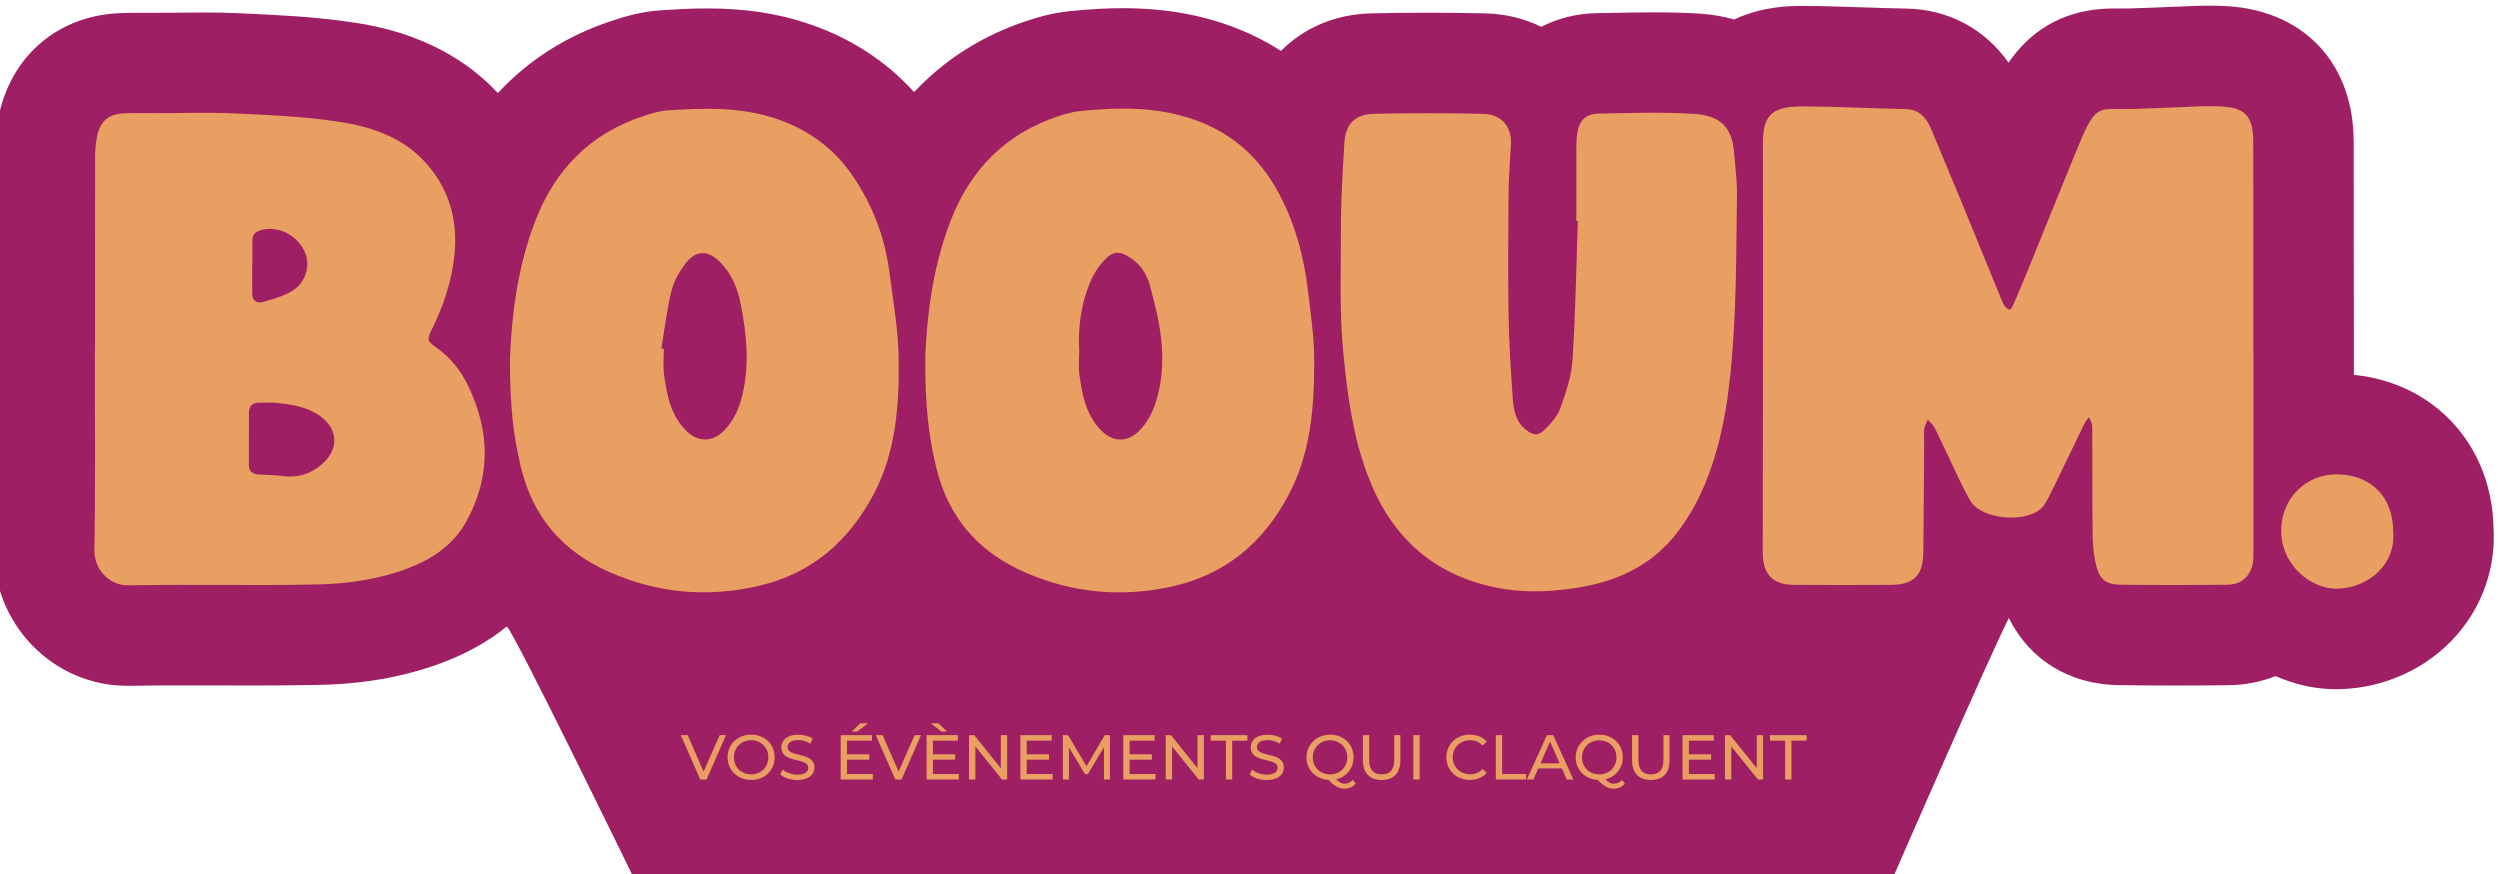 <?xml version="1.0" encoding="UTF-8"?>
<svg id="Calque_1" data-name="Calque 1" xmlns="http://www.w3.org/2000/svg" xmlns:xlink="http://www.w3.org/1999/xlink" viewBox="0 0 497.69 174.06">
  <defs>
    <style>
      .cls-1 {
        fill: none;
      }

      .cls-2 {
        filter: url(#drop-shadow-1);
      }

      .cls-3 {
        fill: #df6452;
      }

      .cls-4 {
        fill: #9e1f63;
      }

      .cls-5 {
        fill: #e99f62;
      }

      .cls-6 {
        clip-path: url(#clippath-1);
      }

      .cls-7 {
        clip-path: url(#clippath);
      }
    </style>
    <filter id="drop-shadow-1" x="-2064.15" y="97.03" width="2317.54" height="1300.38" filterUnits="userSpaceOnUse">
      <feOffset dx="0" dy="0"/>
      <feGaussianBlur result="blur" stdDeviation="8"/>
      <feFlood flood-color="#000" flood-opacity=".2"/>
      <feComposite in2="blur" operator="in"/>
      <feComposite in="SourceGraphic"/>
    </filter>
    <clipPath id="clippath">
      <path class="cls-1" d="M-584.96,681.51c-4.34-11.39-12.52-19.88-22.51-24.48-.42-.21-.85-.42-1.27-.61-.42-.21-.85-.42-1.27-.61-.42-.21-.85-.42-1.27-.61-.42-.21-.85-.42-1.27-.61-.42-.21-.85-.42-1.27-.61-.42-.21-.85-.42-1.27-.61-.42-.21-.85-.42-1.27-.61-.42-.21-.85-.42-1.27-.61-.42-.21-.85-.42-1.27-.61-.42-.21-.85-.42-1.27-.61-.42-.21-.85-.42-1.27-.61-.42-.21-.85-.42-1.27-.61-.42-.21-.85-.42-1.27-.61-.42-.21-.85-.42-1.27-.61-.42-.21-.85-.42-1.27-.61-.42-.21-.85-.42-1.27-.61-.42-.21-.85-.42-1.27-.61-.42-.21-.85-.42-1.27-.61-.42-.21-.85-.42-1.27-.61-.83-.42-1.68-.82-2.54-1.18l-4.93-14c-3.06-8.72-6.12-17.45-9.2-26.17-3.95-11.16-10.95-19.05-19.8-23.09-.42-.21-.85-.42-1.27-.61-.42-.21-.85-.42-1.27-.61-.42-.21-.85-.42-1.27-.61-.42-.21-.85-.42-1.27-.61-.42-.21-.85-.42-1.27-.61-.42-.21-.85-.42-1.27-.61-.42-.21-.85-.42-1.27-.61-.42-.21-.85-.42-1.27-.61-.42-.21-.85-.42-1.27-.61-.42-.21-.85-.42-1.27-.61-.42-.21-.85-.42-1.27-.61-.42-.21-.85-.42-1.27-.61-.42-.21-.85-.42-1.27-.61-.42-.21-.85-.42-1.27-.61-.42-.21-.85-.42-1.27-.61-.42-.21-.85-.42-1.27-.61-.42-.21-.85-.42-1.27-.61-.42-.21-.85-.42-1.27-.61-.42-.21-.85-.42-1.27-.61-8.56-4.36-18.99-5-30.15-1.35-.91.3-1.82.6-2.72.92-1.02.36-2.04.74-3.04,1.13-2.03.8-4.05,1.6-6.07,2.41-3.27,1.31-6.35,2.54-9.42,3.7-.2.08-.39.15-.58.21-.38.13-.74.25-1.07.36-.52.18-1.01.34-1.47.5-11.41,4-17.57,11.06-20.94,18.17-8.27-3.86-17.62-4.44-26.79-1.4-3.17,1.05-6.38,2.06-9.78,3.13-4.62,1.45-9.4,2.95-14.25,4.62l-.31.11c-5.94,2.09-10.95,4.91-15.02,8.44-2.53.28-5.1.78-7.71,1.52-3.41.97-7.04,2.13-11.08,3.55-3.4,1.19-6.68,2.42-9.86,3.61l-3.2,1.2c-4.5,1.67-8.45,4.11-11.76,7.13-4.57-.22-9.25.41-13.84,1.91-4.48,1.46-8.97,2.98-13.33,4.51s-8.81,3.15-13.1,4.77c-8.22,3.1-14.62,8.36-18.78,14.93-2.8-.48-5.64-.79-8.52-.91-9.91-.42-19.84,1.17-30.35,4.86-3.92,1.38-8.04,3.09-12.61,5.23-4.22,1.99-7.51,4.35-9.9,6.19-8.3,6.38-14.82,14.02-19.51,22.68-8.63-3.75-17.97-5.57-27.92-5.39-8.32.15-16.81,1.78-25.95,4.99-4.01,1.41-7.75,2.97-10.86,4.3-5.42,2.32-9.44,5.41-11.6,7.07-8.41,6.46-14.99,14.22-19.69,23.02-16.84-6.79-32.77-3.68-38.32-2.6-9.16,1.79-17.57,4.31-25.7,6.75l-1.16.35c-2.55.76-5.19,1.63-8.32,2.73-1.88.66-3.75,1.34-5.63,2.02-1.67.61-3.34,1.21-5.02,1.8l-.1.04c-.66.23-1.33.46-1.99.69-.82.28-1.64.56-2.46.85-1.47.52-2.71.97-3.89,1.43-16.43,6.37-25.49,21.14-23.64,38.55.53,4.97,1.82,9.12,2.88,12.17,1.85,5.31,3.7,10.61,5.56,15.91l-.07.02,9.93,28.31c1.49,4.26,3,8.52,4.51,12.77,3.84,10.83,7.8,22.03,11.43,32.98,3.23,9.74,10.38,17.93,19.62,22.46.29.14.58.27.88.4.13.07.26.14.4.21.29.14.58.27.88.4.13.07.26.14.4.21.29.14.58.27.88.4.13.07.26.14.4.21.29.14.58.27.88.4.13.07.26.14.4.21.29.14.58.27.88.4.13.07.26.14.4.21.29.14.58.27.88.4.13.07.26.14.4.21.29.14.58.27.88.4.13.07.26.14.4.21.29.14.58.27.88.4.13.07.26.14.4.21.29.14.58.27.88.4.13.07.26.14.4.21.29.14.58.27.88.4.13.07.26.14.4.21.29.14.58.27.88.4.13.07.26.14.4.21.29.14.58.27.88.4.13.07.26.14.4.21.29.14.58.27.88.4.13.07.26.14.4.21.29.14.58.27.88.4.13.07.26.14.4.21.29.14.58.27.88.4.13.07.26.14.4.21.29.14.58.27.88.4.13.07.26.14.4.21.29.14.58.27.88.4.13.07.26.14.4.21.29.14.58.27.88.4.13.07.26.14.4.21.29.14.58.27.88.4.13.07.26.14.4.21.29.14.58.27.88.4.13.07.26.14.4.21,9.25,4.54,19.65,5.18,29.29,1.8.23-.08.45-.16.68-.24,3.62-1.35,7.64-2.79,12.64-4.55,2.66-.93,5.32-1.86,7.99-2.78,2.72-.95,5.45-1.89,8.17-2.85,5.96-2.09,10.56-3.75,14.93-5.39,11.19-4.2,20.53-9.57,28.57-16.41,3.95-3.37,7.34-6.99,10.16-10.85,4.61,1.33,9.45,2.23,14.52,2.63,12.38.98,24.42-.54,35.78-4.53,6.33-2.22,12.52-5.24,18.4-8.97,9.8-6.22,17.59-14.32,23.22-23.97,6.12,2.18,12.7,3.51,19.69,3.96,11.93.76,23.55-.81,34.53-4.66,5.86-2.06,11.62-4.8,17.12-8.15,11.14-6.79,19.79-15.91,25.7-26.93,11.53,4.95,24.24,6.68,37.52,4.92,5.14-.68,10.35-1.94,15.48-3.74,3.95-1.38,7.86-3.08,11.95-5.18,8.94-4.57,16.34-10.23,22.2-16.89,7.6,2.61,16.22,2.63,24.96-.35,3.76-1.28,7.52-2.59,11.27-3.9s7.65-2.7,11.46-4.07c11.13-3.99,19.02-11.55,22.84-20.92.11.05.23.11.34.16.42.22.85.41,1.27.61,8.3,4.26,18.13,5.03,27.9,1.74,4.36-1.47,8.74-2.98,13.04-4.49,4.14-1.45,8.31-2.94,12.39-4.43,3.69-1.34,7.02-3.21,9.95-5.48,5.16.16,10.31-.59,15.15-2.29.43-.15.85-.31,1.27-.47,11.53-4.49,20.75-13.48,25.3-24.67,4.23-10.41,4.17-21.76-.15-32.09Z"/>
    </clipPath>
    <clipPath id="clippath-1">
      <rect class="cls-1" x="-1873.66" y="463.81" width="1919.13" height="549.08" transform="translate(-295.97 -260.98) rotate(-19.33)"/>
    </clipPath>
    <filter id="drop-shadow-2" x="-1088.61" y="129.97" width="2280.66" height="1247.46" filterUnits="userSpaceOnUse">
      <feOffset dx="0" dy="0"/>
      <feGaussianBlur result="blur-2" stdDeviation="8"/>
      <feFlood flood-color="#000" flood-opacity=".2"/>
      <feComposite in2="blur-2" operator="in"/>
      <feComposite in="SourceGraphic"/>
    </filter>
    <clipPath id="clippath-2">
      <path class="cls-1" d="M385.2,882.66c1.77-12.06-1.22-23.46-7.7-32.35-.26-.39-.54-.78-.81-1.16-.26-.39-.54-.78-.81-1.16-.26-.39-.54-.78-.81-1.16-.26-.39-.54-.78-.81-1.16-.26-.39-.54-.78-.81-1.16-.26-.39-.54-.78-.81-1.16-.26-.39-.54-.78-.81-1.16-.26-.39-.54-.78-.81-1.16-.26-.39-.54-.78-.81-1.16-.26-.39-.54-.78-.81-1.16-.26-.39-.54-.78-.81-1.16-.26-.39-.54-.78-.81-1.16-.26-.39-.54-.78-.81-1.16-.26-.39-.54-.78-.81-1.16-.26-.39-.54-.78-.81-1.16-.26-.39-.54-.78-.81-1.16-.26-.39-.54-.78-.81-1.16-.26-.39-.54-.78-.81-1.16-.26-.39-.54-.78-.81-1.16-.52-.77-1.07-1.53-1.64-2.27l2.53-14.63c1.59-9.11,3.17-18.22,4.74-27.33,2-11.67-.26-21.97-6.02-29.82-.26-.39-.53-.78-.81-1.16-.26-.39-.53-.78-.81-1.16-.26-.39-.53-.78-.81-1.16-.26-.39-.53-.78-.81-1.16-.26-.39-.53-.78-.81-1.16-.26-.39-.53-.78-.81-1.16-.26-.39-.53-.78-.81-1.16-.26-.39-.53-.78-.81-1.16-.26-.39-.53-.78-.81-1.16-.26-.39-.53-.78-.81-1.16-.26-.39-.53-.78-.81-1.16-.26-.39-.53-.78-.81-1.16-.26-.39-.53-.78-.81-1.16-.26-.39-.53-.78-.81-1.16-.26-.39-.53-.78-.81-1.16-.26-.39-.53-.78-.81-1.16-.26-.39-.53-.78-.81-1.16-.26-.39-.53-.78-.81-1.16-.26-.39-.53-.78-.81-1.16-5.35-7.98-14.14-13.63-25.66-15.89-.94-.18-1.88-.36-2.82-.53-1.07-.19-2.14-.36-3.2-.5-2.16-.3-4.32-.58-6.48-.86-3.49-.45-6.78-.88-10.02-1.37-.21-.03-.42-.07-.61-.1-.4-.07-.76-.14-1.11-.2-.54-.1-1.05-.2-1.53-.28-11.92-2.08-20.74,1.07-27.15,5.64-5.33-7.4-13.21-12.48-22.7-14.3-3.28-.63-6.58-1.32-10.07-2.05-4.74-.99-9.64-2.01-14.69-2.92l-.33-.06c-6.21-1.08-11.96-1.06-17.23.04-2.34-.99-4.84-1.81-7.47-2.43-3.45-.82-7.18-1.58-11.4-2.31-3.55-.62-7.02-1.15-10.37-1.66l-3.38-.52c-4.74-.74-9.38-.54-13.74.48-3.88-2.43-8.27-4.16-13.01-5.09-4.62-.91-9.28-1.77-13.84-2.57-4.6-.8-9.23-1.55-13.76-2.24-8.68-1.31-16.84.16-23.68,3.86-2.21-1.79-4.54-3.44-6.99-4.95-8.45-5.2-17.89-8.66-28.86-10.57-4.1-.71-8.53-1.23-13.56-1.59-4.66-.33-8.68.13-11.67.57-10.36,1.52-19.78,5.01-28.1,10.27-5.7-7.49-12.96-13.63-21.74-18.33-7.33-3.93-15.54-6.65-25.08-8.31-4.19-.73-8.21-1.19-11.58-1.55-5.86-.62-10.88.12-13.57.51-10.49,1.54-20.02,5.09-28.42,10.49-11.38-14.14-26.8-19.21-32.18-20.97-8.87-2.91-17.44-4.81-25.73-6.65l-1.18-.26c-2.59-.58-5.33-1.11-8.6-1.68-1.96-.34-3.93-.66-5.89-.98-1.75-.29-3.51-.57-5.26-.88l-.11-.02c-.69-.12-1.38-.25-2.08-.37-.85-.15-1.7-.31-2.56-.46-1.54-.27-2.84-.47-4.09-.65-17.44-2.46-32.56,6.01-39.44,22.11-1.97,4.6-2.86,8.85-3.43,12.03-.98,5.53-1.95,11.07-2.92,16.6h-.07s-5.15,29.54-5.15,29.54c-.77,4.45-1.54,8.9-2.3,13.35-1.94,11.33-3.95,23.04-6.12,34.37-1.93,10.08.31,20.71,6.16,29.18.18.27.38.52.57.78.08.12.16.25.25.38.18.27.38.52.57.78.08.12.16.25.25.38.18.27.38.52.57.78.08.12.16.25.25.38.18.27.38.52.57.78.08.12.16.25.25.38.18.27.38.52.57.78.08.12.16.25.25.38.18.27.38.52.57.78.08.12.16.25.25.38.18.27.38.52.57.78.08.12.16.25.25.38.18.27.38.52.57.78.08.12.16.25.25.38.18.27.38.52.57.78.08.12.16.25.25.38.18.27.38.52.57.78.08.12.16.25.25.38.18.27.38.52.57.78.08.12.16.25.25.38.18.27.38.52.57.78.08.12.16.25.25.38.18.27.38.52.57.78.08.12.16.25.25.38.18.27.38.52.57.78.08.12.16.25.25.38.18.27.38.52.57.78.08.12.16.25.25.38.18.27.38.52.57.78.08.12.16.25.25.38.18.27.38.52.57.78.08.12.16.25.25.38.18.27.38.52.57.78.08.12.16.25.25.38.18.27.38.52.57.78.08.12.16.25.25.38.18.27.38.52.57.78.08.12.16.25.25.38,5.86,8.48,14.62,14.11,24.68,15.86.24.04.47.08.71.12,3.82.59,8.03,1.29,13.26,2.2,2.78.48,5.55.98,8.33,1.47,2.84.5,5.68,1.01,8.52,1.5,6.22,1.08,11.05,1.88,15.66,2.58,11.82,1.8,22.59,1.67,32.95-.38,5.1-1.01,9.82-2.52,14.16-4.52,3.37,3.41,7.16,6.56,11.39,9.38,10.33,6.9,21.58,11.44,33.44,13.51,6.61,1.15,13.48,1.54,20.43,1.15,11.59-.64,22.34-3.91,31.96-9.59,4.27,4.89,9.37,9.26,15.25,13.06,10.04,6.48,20.95,10.79,32.41,12.78,6.12,1.07,12.48,1.48,18.92,1.25,13.04-.49,25.04-4.23,35.57-10.97,7.64,9.95,17.9,17.66,30.34,22.61,4.82,1.92,9.98,3.36,15.34,4.29,4.12.72,8.36,1.15,12.96,1.32,10.03.37,19.25-.95,27.62-3.9,5.36,5.98,12.87,10.21,21.95,11.88,3.91.72,7.82,1.41,11.74,2.09,3.99.7,7.99,1.38,11.99,2.04,11.66,1.95,22.24-.8,30.15-7.11.07.1.15.21.22.31.26.39.54.78.81,1.16,5.16,7.77,13.37,13.24,23.5,15.13,4.52.84,9.09,1.67,13.57,2.45,4.32.75,8.69,1.49,12.97,2.18,3.87.63,7.69.62,11.36.07,4.43,2.66,9.29,4.51,14.34,5.39.44.08.89.15,1.34.21,12.25,1.71,24.69-1.64,34.12-9.19,8.78-7.02,14.26-16.95,15.54-28.08Z"/>
    </clipPath>
    <clipPath id="clippath-3">
      <rect class="cls-1" x="-204.36" y="-187.93" width="549.08" height="1919.13" transform="translate(-702.04 708.35) rotate(-80.12)"/>
    </clipPath>
  </defs>
  <g>
    <path class="cls-4" d="M376.64,175.18s19.47-44.7,23.27-52.15h0c4.07,8.26,12.03,13.25,21.93,13.37,3.72.04,7.45.07,11.17.07s7.11-.02,10.66-.06c3.33-.04,6.48-.68,9.34-1.82,3.83,1.7,7.95,2.62,12.09,2.62.32,0,.64,0,.95-.02,8.85-.3,17.21-4.18,22.92-10.64,5.29-5.99,7.91-13.62,7.43-21.57-.38-16.42-11.81-28.76-27.8-30.35v-5.45s-.02-15.83-.02-15.83c0-8.39,0-16.78-.02-25.18-.04-16.07-10.5-26.67-26.67-27.01-.74-.01-1.49-.03-2.23-.03-.82,0-1.65.01-2.47.04-1.74.06-3.49.14-5.23.21-2.9.12-5.64.24-8.37.31-.21,0-.41,0-.6,0-.35,0-.68,0-.98,0-.43,0-.83,0-1.21,0-10.94,0-17.21,5.36-20.95,10.78-4.71-6.69-11.96-10.61-20.32-10.76-2.76-.05-5.52-.14-8.44-.24-3.91-.13-7.95-.27-12.07-.29h-.25c-2.27,0-7.81.01-13.53,2.7-2.17-.61-4.46-1.02-6.89-1.17-2.79-.17-5.8-.25-9.2-.25-2.89,0-5.72.06-8.47.11l-2.78.05c-4.05.07-7.79,1.03-11.07,2.72-3.4-1.67-7.2-2.6-11.22-2.68-3.81-.08-7.63-.13-11.36-.13s-7.56.04-11.25.13c-7.23.16-13.49,2.92-17.99,7.47-2.65-1.7-5.49-3.17-8.52-4.37-6.97-2.78-14.49-4.13-22.99-4.13-3.23,0-6.72.2-10.64.6-3.37.35-6.23,1.19-8.35,1.89-8.91,2.93-16.49,7.75-22.54,14.22-5.71-6.31-12.86-10.91-21.35-13.72-6.06-2-12.38-2.94-19.89-2.94-3.33,0-6.52.19-9.21.37-3.9.26-7.06,1.22-9.73,2.1-8.98,2.95-16.61,7.82-22.68,14.38-.07-.08-.14-.15-.21-.23-10.58-11.21-24.61-13.25-29.22-13.92-7.31-1.06-14.34-1.39-21.14-1.7l-.99-.05c-2.09-.1-4.29-.14-6.93-.14-1.61,0-3.22.02-4.83.03-1.46.02-2.93.03-4.46.03,0,0-1.17,0-1.75,0-.7,0-1.39,0-2.09,0-1.08,0-2.16.01-3.24.05C12.03,2.96,2.69,10.56-.11,22.4c-.83,3.52-.94,6.73-.95,9.13-.01,6.05-.02,12.1-.02,18.15h-.06v20c0,3.67.01,7.34.02,11.01.03,9.38.05,19.08-.11,28.52-.12,7.17,2.7,14.23,7.75,19.37,5.04,5.13,11.74,7.95,18.86,7.95h.5c3.18-.07,6.7-.09,11.06-.09,2.29,0,4.59,0,6.88.01,2.34,0,4.67.01,7.01.01,5.11,0,9.07-.04,12.84-.12,9.21-.2,17.35-1.71,24.88-4.61,4.7-1.81,8.82-4.16,12.35-7.02,1.5,1.23,25.46,50.46,25.46,50.46h250.28Z"/>
    <g>
      <g>
        <path class="cls-5" d="M448.61,69.17c0,13.18,0,26.36,0,39.54,0,.83.03,1.66-.02,2.49-.19,3.13-2.08,5.17-5.14,5.2-7.12.08-14.25.08-21.37,0-2.83-.03-4.16-1.15-4.79-3.84-.4-1.72-.65-3.51-.68-5.27-.09-6.77-.07-13.54-.09-20.3,0-.83.05-1.67-.06-2.49-.06-.5-.38-.96-.58-1.44-.28.36-.63.68-.82,1.07-1.98,4.05-3.93,8.12-5.89,12.18-.47.96-.92,1.93-1.43,2.87-.34.62-.68,1.27-1.15,1.79-2.9,3.24-12.07,2.55-14.3-1.22-1.68-2.85-2.98-5.93-4.43-8.92-.93-1.92-1.8-3.88-2.78-5.77-.3-.58-.86-1.02-1.31-1.52-.24.6-.59,1.19-.68,1.81-.12.81-.04,1.66-.04,2.49-.05,7.36-.08,14.72-.16,22.08-.05,4.64-1.87,6.48-6.48,6.51-6.41.04-12.82.05-19.23,0-4.19-.04-6.09-1.93-6.26-6.05-.02-.59,0-1.19,0-1.78.02-26.48.11-52.96.03-79.43-.02-5.8,1.13-8.02,7.98-7.99,6.76.03,13.51.41,20.27.52,2.84.05,4.27,1.65,5.25,4.02,1.9,4.61,3.86,9.19,5.76,13.8,2.71,6.58,5.39,13.18,8.09,19.77.22.55.44,1.12.77,1.6.23.34.62.62.99.77.1.04.51-.44.64-.74,1.08-2.51,2.14-5.02,3.17-7.55,3.36-8.24,6.66-16.51,10.06-24.73,3.38-8.18,3.99-6.8,10.15-6.94,4.62-.11,9.24-.36,13.85-.53,1.19-.04,2.37-.03,3.56,0,5.36.11,7.07,1.76,7.08,7.06.03,13.65.01,27.31.01,40.96h.03Z"/>
        <path class="cls-5" d="M18.92,69.67c0-12.7-.01-25.4.02-38.1,0-1.53.07-3.1.42-4.58.73-3.09,2.37-4.34,5.57-4.44,2.13-.07,4.27-.02,6.41-.02,5.1,0,10.22-.18,15.31.05,6.74.31,13.51.59,20.17,1.56,6.48.94,12.81,2.83,17.55,7.86,4.93,5.23,6.8,11.57,6.11,18.62-.51,5.11-2.07,9.96-4.33,14.59-1.22,2.49-1.23,2.61.86,4.09,2.7,1.91,4.68,4.45,6.09,7.32,4.46,9.1,4.7,18.26-.31,27.27-2.54,4.56-6.66,7.35-11.42,9.18-5.82,2.24-11.97,3.14-18.11,3.28-12.57.27-25.16-.06-37.74.18-3.75.07-6.8-3.22-6.73-6.98.23-13.29.09-26.58.09-39.88h.06ZM54.76,80.16c-1.5,0-2.21.02-2.92,0-1.42-.05-2.27.54-2.28,2.05-.01,3.44-.03,6.87-.02,10.31,0,1.3.71,1.9,2,1.95,1.65.06,3.31.11,4.95.32,2.61.32,4.94-.35,7-1.89,4.33-3.25,4.04-7.94-.62-10.63-2.75-1.58-5.83-1.85-8.11-2.09ZM50.26,52.74s-.03,0-.05,0c0,1.89-.02,3.79,0,5.68.02,1.35.82,2.07,2.06,1.71,2.02-.58,4.14-1.13,5.89-2.21,2.88-1.78,3.75-5.36,2.38-8.06-1.66-3.27-5.38-4.97-8.61-4.04-1.07.31-1.66.87-1.68,1.96-.03,1.66,0,3.31,0,4.97Z"/>
        <path class="cls-5" d="M313.81,43.97c0-4.51-.01-9.02,0-13.53,0-1.3-.01-2.62.18-3.91.39-2.54,1.69-3.88,4.27-3.92,6.29-.11,12.6-.33,18.87.05,5.62.34,7.71,2.93,8.08,7.69.22,2.83.62,5.67.58,8.5-.13,9.49-.11,18.99-.72,28.45-.6,9.21-1.64,18.42-4.92,27.2-1.63,4.38-3.76,8.42-6.7,12.07-5.33,6.62-12.55,9.51-20.67,10.62-5.06.69-10.12.8-15.18-.26-12.63-2.64-20.79-10.36-25.28-22.18-2.93-7.71-4.03-15.78-4.85-23.96-.86-8.54-.51-17.07-.52-25.6,0-5.56.36-11.13.68-16.69.21-3.77,2.06-5.75,5.83-5.84,7.24-.17,14.48-.16,21.72,0,3.85.08,5.85,2.6,5.61,6.3-.21,3.19-.44,6.39-.47,9.58-.07,8.07-.12,16.15,0,24.22.09,5.45.43,10.9.82,16.34.17,2.35.51,4.75,2.58,6.41,1.47,1.18,2.44,1.36,3.76.05,1.24-1.24,2.55-2.66,3.12-4.25,1.11-3.1,2.24-6.34,2.45-9.58.6-9.23.74-18.48,1.06-27.73-.1,0-.21,0-.31,0Z"/>
        <path class="cls-5" d="M184.2,71.21c.28-7.5,1.3-17.48,4.95-27.02,3.96-10.38,10.99-17.58,21.63-21.08,1.34-.44,2.74-.85,4.14-.99,8.2-.84,16.36-.91,24.18,2.21,6.76,2.7,11.76,7.38,15.27,13.76,3.37,6.13,5.16,12.72,5.99,19.59.56,4.7,1.27,9.42,1.27,14.14.01,9.28-.69,18.53-5.22,26.94-5.1,9.46-12.65,15.77-23.38,18.06-9.82,2.09-19.27,1.24-28.53-2.68-9.52-4.03-15.64-10.92-18.09-20.96-1.55-6.35-2.29-12.82-2.2-21.97ZM214.84,70.14c0,1.08-.18,2.77.04,4.4.56,4.13,1.34,8.23,4.52,11.32,2.24,2.18,5.04,2.17,7.27.02,2.02-1.95,3.09-4.44,3.8-7.12.98-3.72,1.1-7.54.69-11.3-.4-3.62-1.3-7.2-2.26-10.72-.59-2.17-1.86-4.09-3.84-5.4-2.06-1.36-3.37-1.46-5.08.31-1.28,1.32-2.34,2.99-3.03,4.7-1.72,4.21-2.38,8.66-2.1,13.79Z"/>
        <path class="cls-5" d="M101.52,71.38c.3-7.62,1.3-17.6,4.94-27.15,3.95-10.38,10.95-17.61,21.59-21.11,1.57-.52,3.2-1.03,4.83-1.14,7.22-.49,14.43-.73,21.48,1.6,6.43,2.13,11.6,5.87,15.4,11.44,3.94,5.77,6.39,12.16,7.29,19.09.76,5.86,1.81,11.75,1.86,17.63.08,9.13-.56,18.29-4.98,26.63-4.97,9.36-12.28,15.8-22.84,18.25-10.29,2.39-20.19,1.5-29.87-2.78-9.21-4.07-15.08-10.89-17.47-20.63-1.56-6.35-2.29-12.82-2.22-21.84ZM131.67,69.36c.16.02.32.05.48.07,0,1.66-.17,3.34.03,4.97.52,4.14,1.31,8.23,4.43,11.36,2.33,2.33,5.21,2.3,7.52-.04,1.97-1.99,3.04-4.47,3.68-7.17,1.43-6.02.83-12.01-.34-17.96-.62-3.15-1.81-6.15-4.19-8.48-2.35-2.3-4.64-2.37-6.67.18-1.29,1.63-2.43,3.6-2.93,5.59-.94,3.76-1.37,7.65-2.01,11.48Z"/>
        <path class="cls-5" d="M476.42,105.82c.58,6.41-4.74,11.16-11.03,11.37-5.33.18-11.39-4.78-11.26-11.74.11-6.16,4.81-11.18,11.37-11.01,6.61.17,10.93,4.57,10.93,11.38Z"/>
      </g>
      <g>
        <path class="cls-5" d="M144.53,146.35l-3.87,8.83h-1.25l-3.88-8.83h1.36l3.18,7.25,3.2-7.25h1.26Z"/>
        <path class="cls-5" d="M144.84,150.76c0-2.58,1.99-4.51,4.7-4.51s4.68,1.92,4.68,4.51-1.99,4.51-4.68,4.51-4.7-1.93-4.7-4.51ZM152.96,150.76c0-1.95-1.46-3.39-3.42-3.39s-3.44,1.44-3.44,3.39,1.46,3.39,3.44,3.39,3.42-1.44,3.42-3.39Z"/>
        <path class="cls-5" d="M155.34,154.17l.47-.98c.66.59,1.78,1.02,2.91,1.02,1.53,0,2.18-.59,2.18-1.36,0-2.16-5.35-.79-5.35-4.07,0-1.36,1.06-2.52,3.38-2.52,1.03,0,2.11.28,2.84.78l-.42,1.01c-.77-.49-1.64-.72-2.42-.72-1.5,0-2.14.63-2.14,1.4,0,2.16,5.35.81,5.35,4.05,0,1.35-1.08,2.51-3.42,2.51-1.35,0-2.67-.45-3.38-1.11Z"/>
        <path class="cls-5" d="M173.77,154.08v1.1h-6.41v-8.83h6.23v1.1h-4.97v2.71h4.43v1.07h-4.43v2.85h5.14ZM170.68,145.63h-1.13l1.71-1.64h1.54l-2.12,1.64Z"/>
        <path class="cls-5" d="M183.35,146.35l-3.87,8.83h-1.25l-3.88-8.83h1.36l3.18,7.25,3.2-7.25h1.26Z"/>
        <path class="cls-5" d="M190.87,154.08v1.1h-6.41v-8.83h6.23v1.1h-4.97v2.71h4.43v1.07h-4.43v2.85h5.14ZM187.41,145.63l-2.12-1.64h1.54l1.71,1.64h-1.13Z"/>
        <path class="cls-5" d="M200.5,146.35v8.83h-1.03l-5.3-6.58v6.58h-1.26v-8.83h1.03l5.3,6.58v-6.58h1.26Z"/>
        <path class="cls-5" d="M209.55,154.08v1.1h-6.41v-8.83h6.23v1.1h-4.97v2.71h4.43v1.07h-4.43v2.85h5.14Z"/>
        <path class="cls-5" d="M219.77,155.18v-6.43s-3.2,5.36-3.2,5.36h-.58l-3.19-5.32v6.39h-1.21v-8.83h1.03l3.68,6.2,3.63-6.2h1.03v8.83s-1.2,0-1.2,0Z"/>
        <path class="cls-5" d="M230.03,154.08v1.1h-6.41v-8.83h6.23v1.1h-4.97v2.71h4.43v1.07h-4.43v2.85h5.14Z"/>
        <path class="cls-5" d="M239.66,146.35v8.83h-1.03l-5.3-6.58v6.58h-1.26v-8.83h1.03l5.3,6.58v-6.58h1.26Z"/>
        <path class="cls-5" d="M244.06,147.45h-3.03v-1.1h7.3v1.1h-3.03v7.73h-1.25v-7.73Z"/>
        <path class="cls-5" d="M248.78,154.17l.47-.98c.66.59,1.78,1.02,2.91,1.02,1.53,0,2.18-.59,2.18-1.36,0-2.16-5.35-.79-5.35-4.07,0-1.36,1.06-2.52,3.38-2.52,1.03,0,2.11.28,2.84.78l-.42,1.01c-.77-.49-1.64-.72-2.42-.72-1.5,0-2.14.63-2.14,1.4,0,2.16,5.35.81,5.35,4.05,0,1.35-1.08,2.51-3.42,2.51-1.35,0-2.67-.45-3.38-1.11Z"/>
        <path class="cls-5" d="M269.9,155.98c-.57.67-1.34,1.03-2.22,1.03-1.11,0-1.98-.48-3.21-1.75-2.53-.14-4.38-2.02-4.38-4.5s1.99-4.51,4.7-4.51,4.68,1.92,4.68,4.51c0,2.19-1.41,3.9-3.47,4.38.59.63,1.12.88,1.69.88.63,0,1.16-.25,1.61-.76l.59.72ZM264.79,154.16c1.95,0,3.42-1.45,3.42-3.39s-1.46-3.39-3.42-3.39-3.44,1.45-3.44,3.39,1.46,3.39,3.44,3.39Z"/>
        <path class="cls-5" d="M271.32,151.37v-5.02h1.26v4.97c0,1.95.89,2.84,2.48,2.84s2.5-.88,2.5-2.84v-4.97h1.22v5.02c0,2.56-1.4,3.91-3.73,3.91s-3.73-1.35-3.73-3.91Z"/>
        <path class="cls-5" d="M281.36,146.35h1.26v8.83h-1.26v-8.83Z"/>
        <path class="cls-5" d="M287.94,150.76c0-2.61,1.99-4.51,4.68-4.51,1.36,0,2.55.47,3.35,1.37l-.82.79c-.68-.72-1.51-1.05-2.48-1.05-1.99,0-3.47,1.44-3.47,3.39s1.48,3.39,3.47,3.39c.97,0,1.8-.34,2.48-1.06l.82.79c-.81.91-1.99,1.39-3.37,1.39-2.67,0-4.67-1.9-4.67-4.51Z"/>
        <path class="cls-5" d="M297.78,146.35h1.26v7.73h4.78v1.1h-6.04v-8.83Z"/>
        <path class="cls-5" d="M310.92,152.97h-4.69l-.97,2.21h-1.3l4-8.83h1.25l4.01,8.83h-1.32l-.97-2.21ZM310.48,151.96l-1.9-4.33-1.9,4.33h3.81Z"/>
        <path class="cls-5" d="M323.49,155.98c-.57.67-1.34,1.03-2.22,1.03-1.11,0-1.98-.48-3.22-1.75-2.53-.14-4.37-2.02-4.37-4.5s1.99-4.51,4.7-4.51,4.68,1.92,4.68,4.51c0,2.19-1.41,3.9-3.47,4.38.59.63,1.12.88,1.69.88.63,0,1.16-.25,1.61-.76l.59.72ZM318.38,154.16c1.95,0,3.42-1.45,3.42-3.39s-1.46-3.39-3.42-3.39-3.44,1.45-3.44,3.39,1.46,3.39,3.44,3.39Z"/>
        <path class="cls-5" d="M324.91,151.37v-5.02h1.26v4.97c0,1.95.9,2.84,2.48,2.84s2.5-.88,2.5-2.84v-4.97h1.22v5.02c0,2.56-1.4,3.91-3.73,3.91s-3.73-1.35-3.73-3.91Z"/>
        <path class="cls-5" d="M341.36,154.08v1.1h-6.41v-8.83h6.23v1.1h-4.97v2.71h4.43v1.07h-4.43v2.85h5.14Z"/>
        <path class="cls-5" d="M350.99,146.35v8.83h-1.03l-5.3-6.58v6.58h-1.26v-8.83h1.03l5.3,6.58v-6.58h1.26Z"/>
        <path class="cls-5" d="M355.39,147.45h-3.03v-1.1h7.3v1.1h-3.03v7.73h-1.25v-7.73Z"/>
      </g>
    </g>
  </g>
  <g class="cls-2">
    <g class="cls-7">
      <rect class="cls-3" x="-1874.1" y="463.9" width="1920" height="548.89" transform="translate(-295.97 -260.98) rotate(-19.33)"/>
      <g class="cls-6">
        <g id="_Grille_de_répétition_" data-name="&amp;lt;Grille de répétition&amp;gt;">
          <g>
            <g>
              <path class="cls-5" d="M14.21,145.5c-1.61-.54-3.67-1.37-5.49-2.74-1.97-1.49-3.07-3.43-3.16-5.92-.01-.37-.02-.75.06-1.1.35-1.57.74-3.12,1.68-4.48.85-1.24,1.97-2.11,3.4-2.57,1.48-.48,2.99-.61,4.53-.37,1.3.2,2.62.35,3.88.7,1.95.55,3.87,1.26,5.37,2.72,1.69,1.64,2.61,3.6,2.47,6.01-.13,2.34-.94,4.4-2.45,6.2-1.44,1.71-3.26,2.54-5.49,2.44-1.45-.06-2.88-.31-4.8-.89Z"/>
              <path class="cls-4" d="M14.17,145.63c-2.55-.92-5.13-1.62-7.32-3.41-2.29-1.88-3.19-5.47-1.98-8.18,2.07-6.46,8.07-6.77,13.83-5.9,6.26.54,11.27,5.76,9.29,12.21-.84,2.85-2.8,5.54-5.77,6.39-2.86.73-5.42-.4-8.06-1.12h0ZM14.25,145.37c2.3.67,5.24,1,7.29-.29,2.73-1.84,4.23-5.55,3.93-8.75-.76-4.98-6.46-6.87-10.84-7.62-4.11-.62-7.08,1.88-7.58,5.93-1.37,5,2.49,9.3,7.2,10.74h0Z"/>
            </g>
            <path class="cls-4" d="M32.25,172.98c-.32-.89-.67-2.1-.7-3.39-.03-1.4.45-2.57,1.53-3.48.14-.11.28-.23.44-.31.92-.48,1.87-.88,2.93-.88.92,0,1.72.31,2.43.89.68.56,1.2,1.24,1.62,2,.29.52.59,1.04.81,1.59.44,1.08.79,2.2.66,3.39-.15,1.34-.73,2.44-1.88,3.21-1.05.71-2.19,1.05-3.46,1.03-1.3-.02-2.34-.54-3.1-1.59-.48-.67-.87-1.39-1.29-2.46Z"/>
            <path class="cls-4" d="M33.46,154.19c-.32-.89-.67-2.1-.7-3.39-.03-1.4.45-2.57,1.53-3.48.14-.11.28-.23.44-.31.92-.48,1.87-.88,2.93-.88.92,0,1.72.31,2.43.89.68.56,1.2,1.24,1.62,2,.29.52.59,1.04.81,1.59.44,1.08.79,2.2.66,3.39-.15,1.34-.73,2.44-1.88,3.21-1.05.71-2.19,1.05-3.46,1.03-1.3-.02-2.34-.54-3.1-1.59-.48-.67-.87-1.39-1.29-2.46Z"/>
            <g>
              <path class="cls-5" d="M7.71,166.8c.35-1.66.93-3.81,2.08-5.77,1.25-2.13,3.05-3.46,5.51-3.83.36-.06.74-.11,1.1-.07,1.6.16,3.19.37,4.65,1.14,1.33.7,2.33,1.71,2.95,3.08.65,1.41.95,2.9.9,4.45-.05,1.31-.04,2.64-.24,3.93-.32,2-.8,3.99-2.07,5.65-1.43,1.87-3.27,3.01-5.68,3.16-2.34.14-4.48-.41-6.44-1.71-1.87-1.23-2.9-2.94-3.07-5.17-.11-1.45-.03-2.89.32-4.87Z"/>
              <path class="cls-4" d="M7.58,166.78c.62-2.64,1.01-5.29,2.53-7.67,2.58-4.03,8.26-3.91,11.8-1.21,3.53,2.67,3.56,7.29,3.57,11.33.2,6.28-4.4,11.87-11.04,10.66-2.93-.5-5.83-2.13-7.02-4.98-1.06-2.75-.24-5.43.16-8.13h0ZM7.84,166.83c-.4,2.36-.37,5.32,1.15,7.2,2.15,2.5,6.01,3.55,9.16,2.88,4.85-1.34,6.06-7.23,6.3-11.66.14-4.15-2.7-6.81-6.78-6.83-5.13-.77-8.94,3.57-9.82,8.41h0Z"/>
            </g>
          </g>
        </g>
      </g>
    </g>
  </g>
</svg>